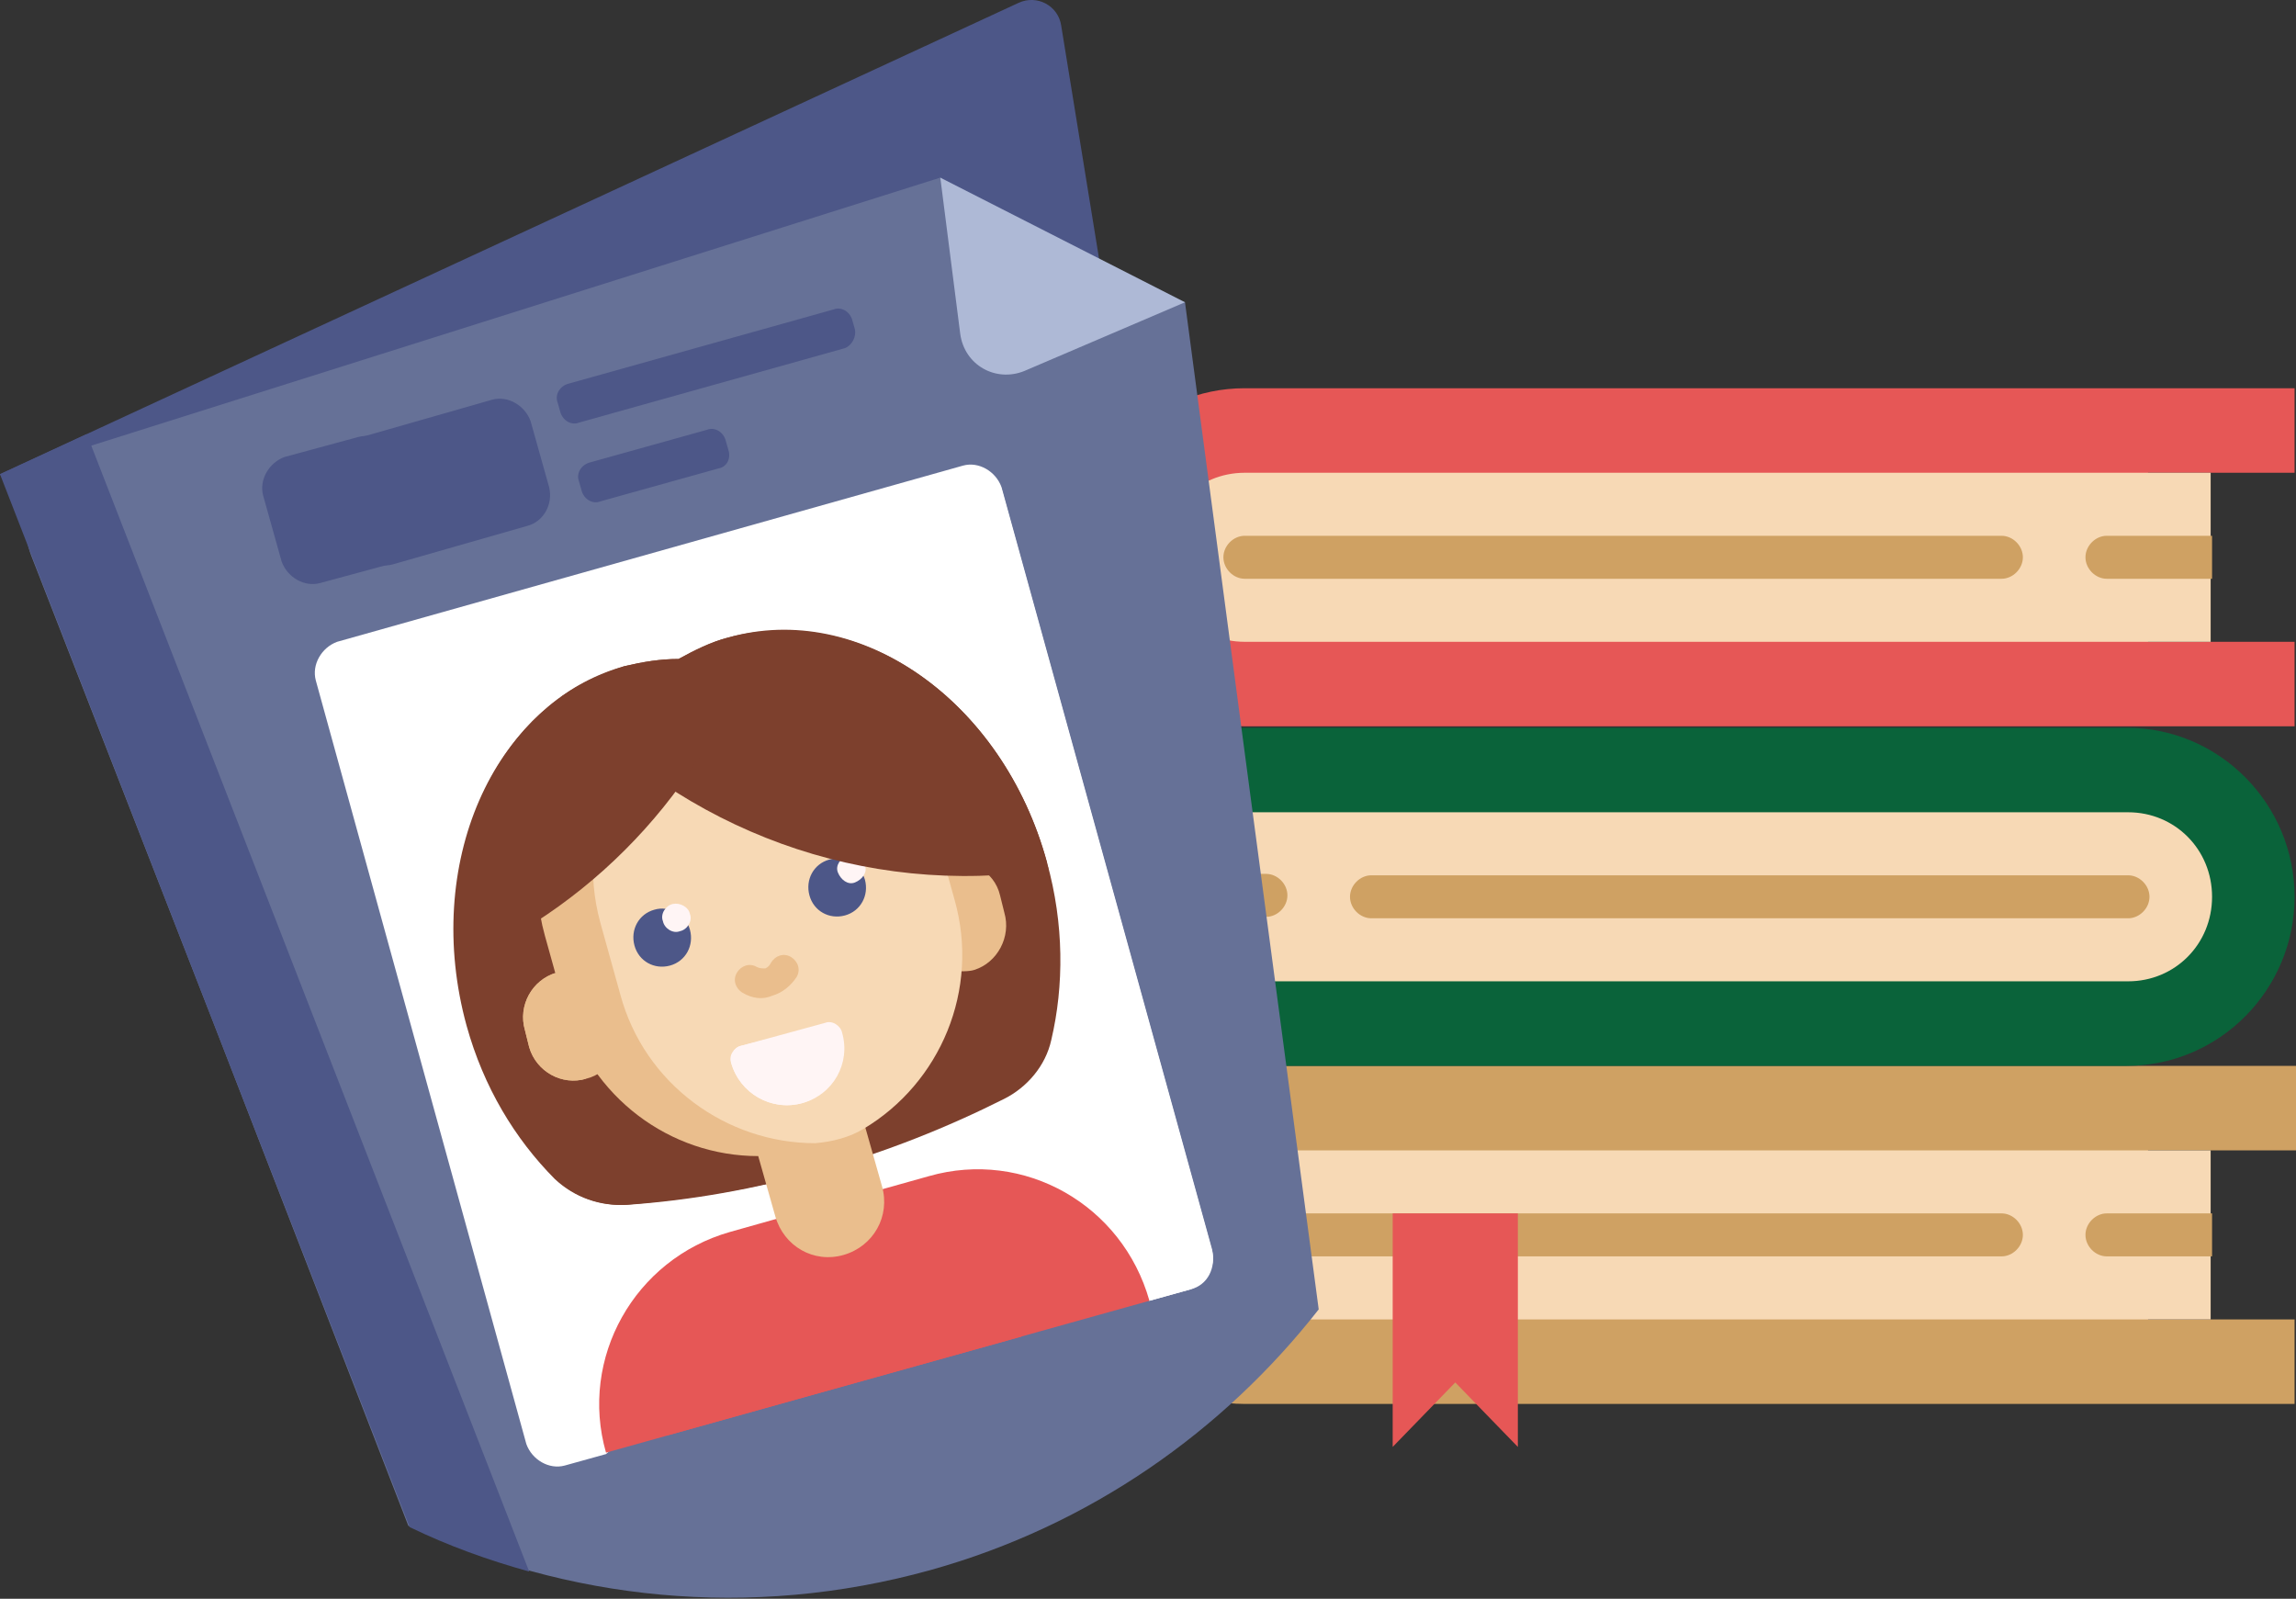 <?xml version="1.0" encoding="UTF-8"?> <svg xmlns="http://www.w3.org/2000/svg" width="135" height="94" viewBox="0 0 135 94" fill="none"><rect x="0" y="0" width="135" height="94" fill="#333333" stroke="none"/> <g clip-path="url(#clip0)"> <path d="M135 67.636V62.667H73.188C67.751 62.667 63.318 67.131 63.318 72.606C63.318 78.081 67.751 82.545 73.188 82.545H81.803H89.247H134.916V77.575H126.301V67.636H135Z" fill="#CFA163"></path> <path d="M135 22.826H73.188C67.751 22.826 63.318 27.29 63.318 32.765C63.318 38.24 67.751 42.704 73.188 42.704H81.803H89.247H134.916V37.735H126.301V27.796H134.916V22.826H135Z" fill="#E65756"></path> <path d="M73.188 27.796C70.428 27.796 68.253 29.986 68.253 32.765C68.253 35.545 70.428 37.735 73.188 37.735H81.803H89.247H129.982V27.796H73.188Z" fill="#F7D9B5"></path> <path d="M117.686 34.029H73.188C72.519 34.029 71.933 33.439 71.933 32.765C71.933 32.091 72.519 31.502 73.188 31.502H117.686C118.355 31.502 118.941 32.091 118.941 32.765C118.941 33.439 118.355 34.029 117.686 34.029Z" fill="#CFA163"></path> <path d="M130.065 31.502H123.875C123.206 31.502 122.621 32.091 122.621 32.765C122.621 33.439 123.206 34.029 123.875 34.029H130.065V31.502Z" fill="#CFA163"></path> <path d="M63.318 62.667H125.046C130.483 62.667 134.916 58.203 134.916 52.728C134.916 47.253 130.483 42.789 125.046 42.789H116.431H108.987H63.318V47.758H71.933V57.697H63.318V62.667Z" fill="#0A633A"></path> <path d="M125.13 57.697C127.89 57.697 130.065 55.507 130.065 52.728C130.065 49.948 127.89 47.758 125.13 47.758H116.515H109.071H68.253V57.697H125.13Z" fill="#F7D9B5"></path> <path d="M80.632 51.464H125.13C125.799 51.464 126.385 52.054 126.385 52.728C126.385 53.401 125.799 53.991 125.13 53.991H80.632C79.963 53.991 79.377 53.401 79.377 52.728C79.377 52.054 79.963 51.464 80.632 51.464Z" fill="#CFA163"></path> <path d="M68.253 53.907H74.442C75.112 53.907 75.697 53.317 75.697 52.643C75.697 51.969 75.112 51.38 74.442 51.38H68.253V53.907Z" fill="#CFA163"></path> <path d="M73.188 67.636C70.428 67.636 68.253 69.826 68.253 72.606C68.253 75.385 70.428 77.575 73.188 77.575H81.803H89.247H129.982V67.636H73.188Z" fill="#F7D9B5"></path> <path d="M117.686 73.869H73.188C72.519 73.869 71.933 73.28 71.933 72.606C71.933 71.932 72.519 71.342 73.188 71.342H117.686C118.355 71.342 118.941 71.932 118.941 72.606C118.941 73.28 118.355 73.869 117.686 73.869Z" fill="#CFA163"></path> <path d="M130.065 71.342H123.875C123.206 71.342 122.621 71.932 122.621 72.606C122.621 73.28 123.206 73.869 123.875 73.869H130.065V71.342Z" fill="#CFA163"></path> <path d="M89.247 85.072L85.567 81.281L81.887 85.072V71.342H89.247V85.072Z" fill="#E65756"></path> <path d="M64.656 15.414L4.349 34.197L0 27.88L59.889 0.168C60.976 -0.337 62.23 0.337 62.398 1.516L64.656 15.414Z" fill="#4D5788"></path> <path d="M69.675 17.772L73.104 43.631L77.537 76.986C71.933 84.145 64.071 89.704 54.703 92.315C44.08 95.263 33.29 94.084 24.006 89.704L12.714 60.561L1.84 32.681C0.836 30.07 2.175 27.206 4.851 26.364L55.288 10.444C58.717 14.319 63.401 16.846 68.504 17.52L69.675 17.772Z" fill="#667197"></path> <path d="M69.675 17.772L60.223 21.815C58.55 22.489 56.71 21.479 56.459 19.625L55.288 10.444L69.675 17.772Z" fill="#AEB9D6"></path> <path d="M70.009 75.806L67.584 76.48L65.409 75.975L37.556 83.808L35.632 85.493L33.206 86.167C32.286 86.419 31.282 85.83 30.948 84.903L18.569 40.009C18.318 39.082 18.903 38.072 19.823 37.735L56.626 27.375C57.547 27.122 58.55 27.711 58.885 28.638L71.264 73.448C71.515 74.543 71.013 75.554 70.009 75.806Z" fill="white"></path> <path d="M58.885 28.722L71.264 73.532C71.515 74.459 70.93 75.469 70.009 75.806L67.584 76.48L66.162 75.217L38.392 82.966L45.418 30.575L56.627 27.459C57.63 27.206 58.55 27.796 58.885 28.722Z" fill="white"></path> <path d="M23.169 33.102L18.82 34.281C17.9 34.534 16.896 33.944 16.561 33.018L15.474 29.143C15.223 28.217 15.809 27.206 16.729 26.869L21.078 25.69C21.998 25.437 23.002 26.027 23.337 26.953L24.424 30.828C24.675 31.839 24.089 32.849 23.169 33.102Z" fill="#4D5788"></path> <path d="M31.032 30.912L23.085 33.186C22.165 33.439 21.162 32.849 20.827 31.923L19.74 28.048C19.489 27.122 20.074 26.111 20.994 25.774L28.94 23.5C29.86 23.247 30.864 23.837 31.199 24.764L32.286 28.638C32.537 29.649 31.952 30.66 31.032 30.912ZM50.269 19.373L50.102 18.783C49.935 18.278 49.433 18.025 49.015 18.194L33.373 22.573C32.872 22.742 32.621 23.247 32.788 23.669L32.955 24.258C33.123 24.764 33.624 25.016 34.043 24.848L49.684 20.468C50.102 20.299 50.353 19.794 50.269 19.373ZM42.825 26.448L42.658 25.858C42.491 25.353 41.989 25.1 41.571 25.269L34.628 27.206C34.126 27.375 33.875 27.88 34.043 28.301L34.21 28.891C34.377 29.396 34.879 29.649 35.297 29.48L42.24 27.543C42.742 27.459 42.992 26.953 42.825 26.448Z" fill="#4D5788"></path> <path d="M61.561 50.706C62.565 54.328 62.565 57.95 61.812 61.151C61.478 62.667 60.39 63.93 59.052 64.604C55.706 66.288 52.109 67.72 48.262 68.815C44.414 69.91 40.567 70.584 36.886 70.837C35.381 70.921 33.792 70.416 32.704 69.321C30.362 66.962 28.522 63.93 27.518 60.308C24.925 50.874 29.024 41.441 36.719 39.251C37.807 38.998 38.81 38.83 39.898 38.83C40.818 38.324 41.821 37.819 42.825 37.566C50.52 35.292 58.968 41.188 61.561 50.706Z" fill="#7D402D"></path> <path d="M45.586 69.489C42.658 70.163 39.73 70.584 36.803 70.837C35.297 70.921 33.792 70.416 32.621 69.321C30.279 66.962 28.439 63.93 27.435 60.308C24.842 50.874 28.941 41.441 36.636 39.251C37.472 38.998 38.225 38.914 39.061 38.83C38.309 44.22 38.727 50.959 40.651 57.866C41.989 62.077 43.578 66.12 45.586 69.489Z" fill="#7D402D"></path> <path d="M42.909 72.437L47.091 71.258C52.695 69.658 58.467 72.943 60.056 78.586L35.632 85.409C34.043 79.85 37.305 74.038 42.909 72.437Z" fill="#E65756"></path> <path d="M46.506 71.427L54.619 69.152C60.223 67.552 65.995 70.837 67.584 76.48L39.229 84.398C37.639 78.839 40.901 73.027 46.506 71.427Z" fill="#E65756"></path> <path d="M34.461 63.425C33.039 63.846 31.533 63.004 31.115 61.572L30.864 60.561C30.446 59.129 31.282 57.613 32.704 57.192C34.126 56.771 35.632 57.613 36.05 59.045L36.301 60.056C36.719 61.572 35.883 63.088 34.461 63.425Z" fill="#EABE8D"></path> <path d="M58.801 52.643L59.052 53.654C59.47 55.086 58.634 56.602 57.295 57.023C57.044 57.108 56.71 57.108 56.459 57.108C56.124 60.813 54.033 64.267 50.855 66.204L51.859 69.742C52.361 71.511 51.357 73.279 49.6 73.785C47.844 74.29 46.087 73.279 45.585 71.511L44.582 67.973C39.396 67.973 34.712 64.52 33.206 59.213L32.035 55.002C30.279 48.684 33.959 42.115 40.232 40.346C46.505 38.577 53.03 42.283 54.786 48.6L55.372 50.706C56.961 50.369 58.467 51.211 58.801 52.643ZM32.704 57.192C31.282 57.613 30.446 59.129 30.864 60.561L31.115 61.572C31.533 63.004 33.039 63.846 34.461 63.425C33.708 63.088 33.123 62.498 32.872 61.656L32.286 59.55C32.035 58.708 32.203 57.865 32.704 57.192Z" fill="#EABE8D"></path> <path d="M54.954 48.685L56.125 52.896C57.63 58.203 55.288 63.678 50.772 66.373C49.935 66.878 48.931 67.131 47.928 67.215C42.742 67.215 37.89 63.762 36.468 58.455L35.297 54.244C33.708 48.432 36.636 42.452 41.989 40.093C47.677 39.251 53.364 42.873 54.954 48.685Z" fill="#F7D9B5"></path> <path d="M31.115 92.4C28.69 91.726 26.348 90.883 24.089 89.788L12.714 60.561L0 27.88L5.102 25.521L31.115 92.4Z" fill="#4D5788"></path> <path d="M43.662 58.371C43.243 58.118 43.076 57.613 43.327 57.192C43.578 56.771 44.08 56.602 44.498 56.855C44.665 56.939 44.833 56.939 45 56.939C45.167 56.855 45.251 56.771 45.335 56.602C45.586 56.181 46.087 56.013 46.506 56.265C46.924 56.518 47.091 57.023 46.84 57.444C46.506 57.95 46.004 58.371 45.418 58.539C44.833 58.792 44.247 58.708 43.662 58.371Z" fill="#EABE8D"></path> <path d="M40.567 54.665C40.818 55.591 40.316 56.518 39.396 56.771C38.476 57.023 37.556 56.518 37.305 55.591C37.054 54.665 37.556 53.738 38.476 53.486C39.312 53.233 40.316 53.738 40.567 54.665ZM48.764 50.538C47.844 50.79 47.342 51.717 47.593 52.643C47.844 53.57 48.764 54.075 49.684 53.823C50.604 53.57 51.106 52.643 50.855 51.717C50.604 50.875 49.684 50.285 48.764 50.538Z" fill="#4D5788"></path> <path d="M40.567 53.738C40.734 54.159 40.4 54.665 39.981 54.749C39.563 54.917 39.061 54.581 38.978 54.159C38.81 53.738 39.145 53.233 39.563 53.149C39.981 53.064 40.483 53.317 40.567 53.738ZM49.851 50.285C49.433 50.453 49.098 50.874 49.266 51.296C49.433 51.717 49.851 52.054 50.269 51.885C50.688 51.717 51.022 51.296 50.855 50.874C50.771 50.369 50.353 50.116 49.851 50.285Z" fill="#FFF5F5"></path> <path d="M47.175 64.857C45.334 65.362 43.494 64.267 42.992 62.498C42.825 62.077 43.16 61.572 43.578 61.487L48.513 60.14C48.931 59.971 49.433 60.308 49.517 60.729C50.019 62.498 49.015 64.351 47.175 64.857Z" fill="#FFF5F5"></path> <path d="M47.928 64.52C47.677 64.688 47.426 64.772 47.175 64.857C45.335 65.362 43.494 64.267 42.993 62.498C42.909 62.077 43.16 61.572 43.578 61.487L45.251 61.066C44.833 61.235 44.498 61.656 44.666 62.077C45.084 63.593 46.422 64.604 47.928 64.52Z" fill="#FFF5F5"></path> <path d="M61.561 50.706C61.561 50.875 61.645 50.959 61.645 51.127C50.771 52.812 40.149 48.769 33.039 40.935C34.126 40.177 35.381 39.588 36.719 39.167C37.807 38.914 38.81 38.745 39.898 38.745C40.818 38.24 41.822 37.735 42.825 37.482C50.52 35.292 58.968 41.188 61.561 50.706Z" fill="#7D402D"></path> <path d="M26.849 56.686C26.013 48.516 30.028 41.02 36.719 39.167C37.807 38.914 38.81 38.745 39.898 38.745C40.818 38.24 41.822 37.735 42.825 37.482C43.411 37.314 43.996 37.229 44.582 37.145C41.822 45.736 35.465 52.98 26.849 56.686Z" fill="#7D402D"></path> </g> <defs> <clipPath id="clip0"> <rect width="135" height="94" fill="white"></rect> </clipPath> </defs> </svg> 
